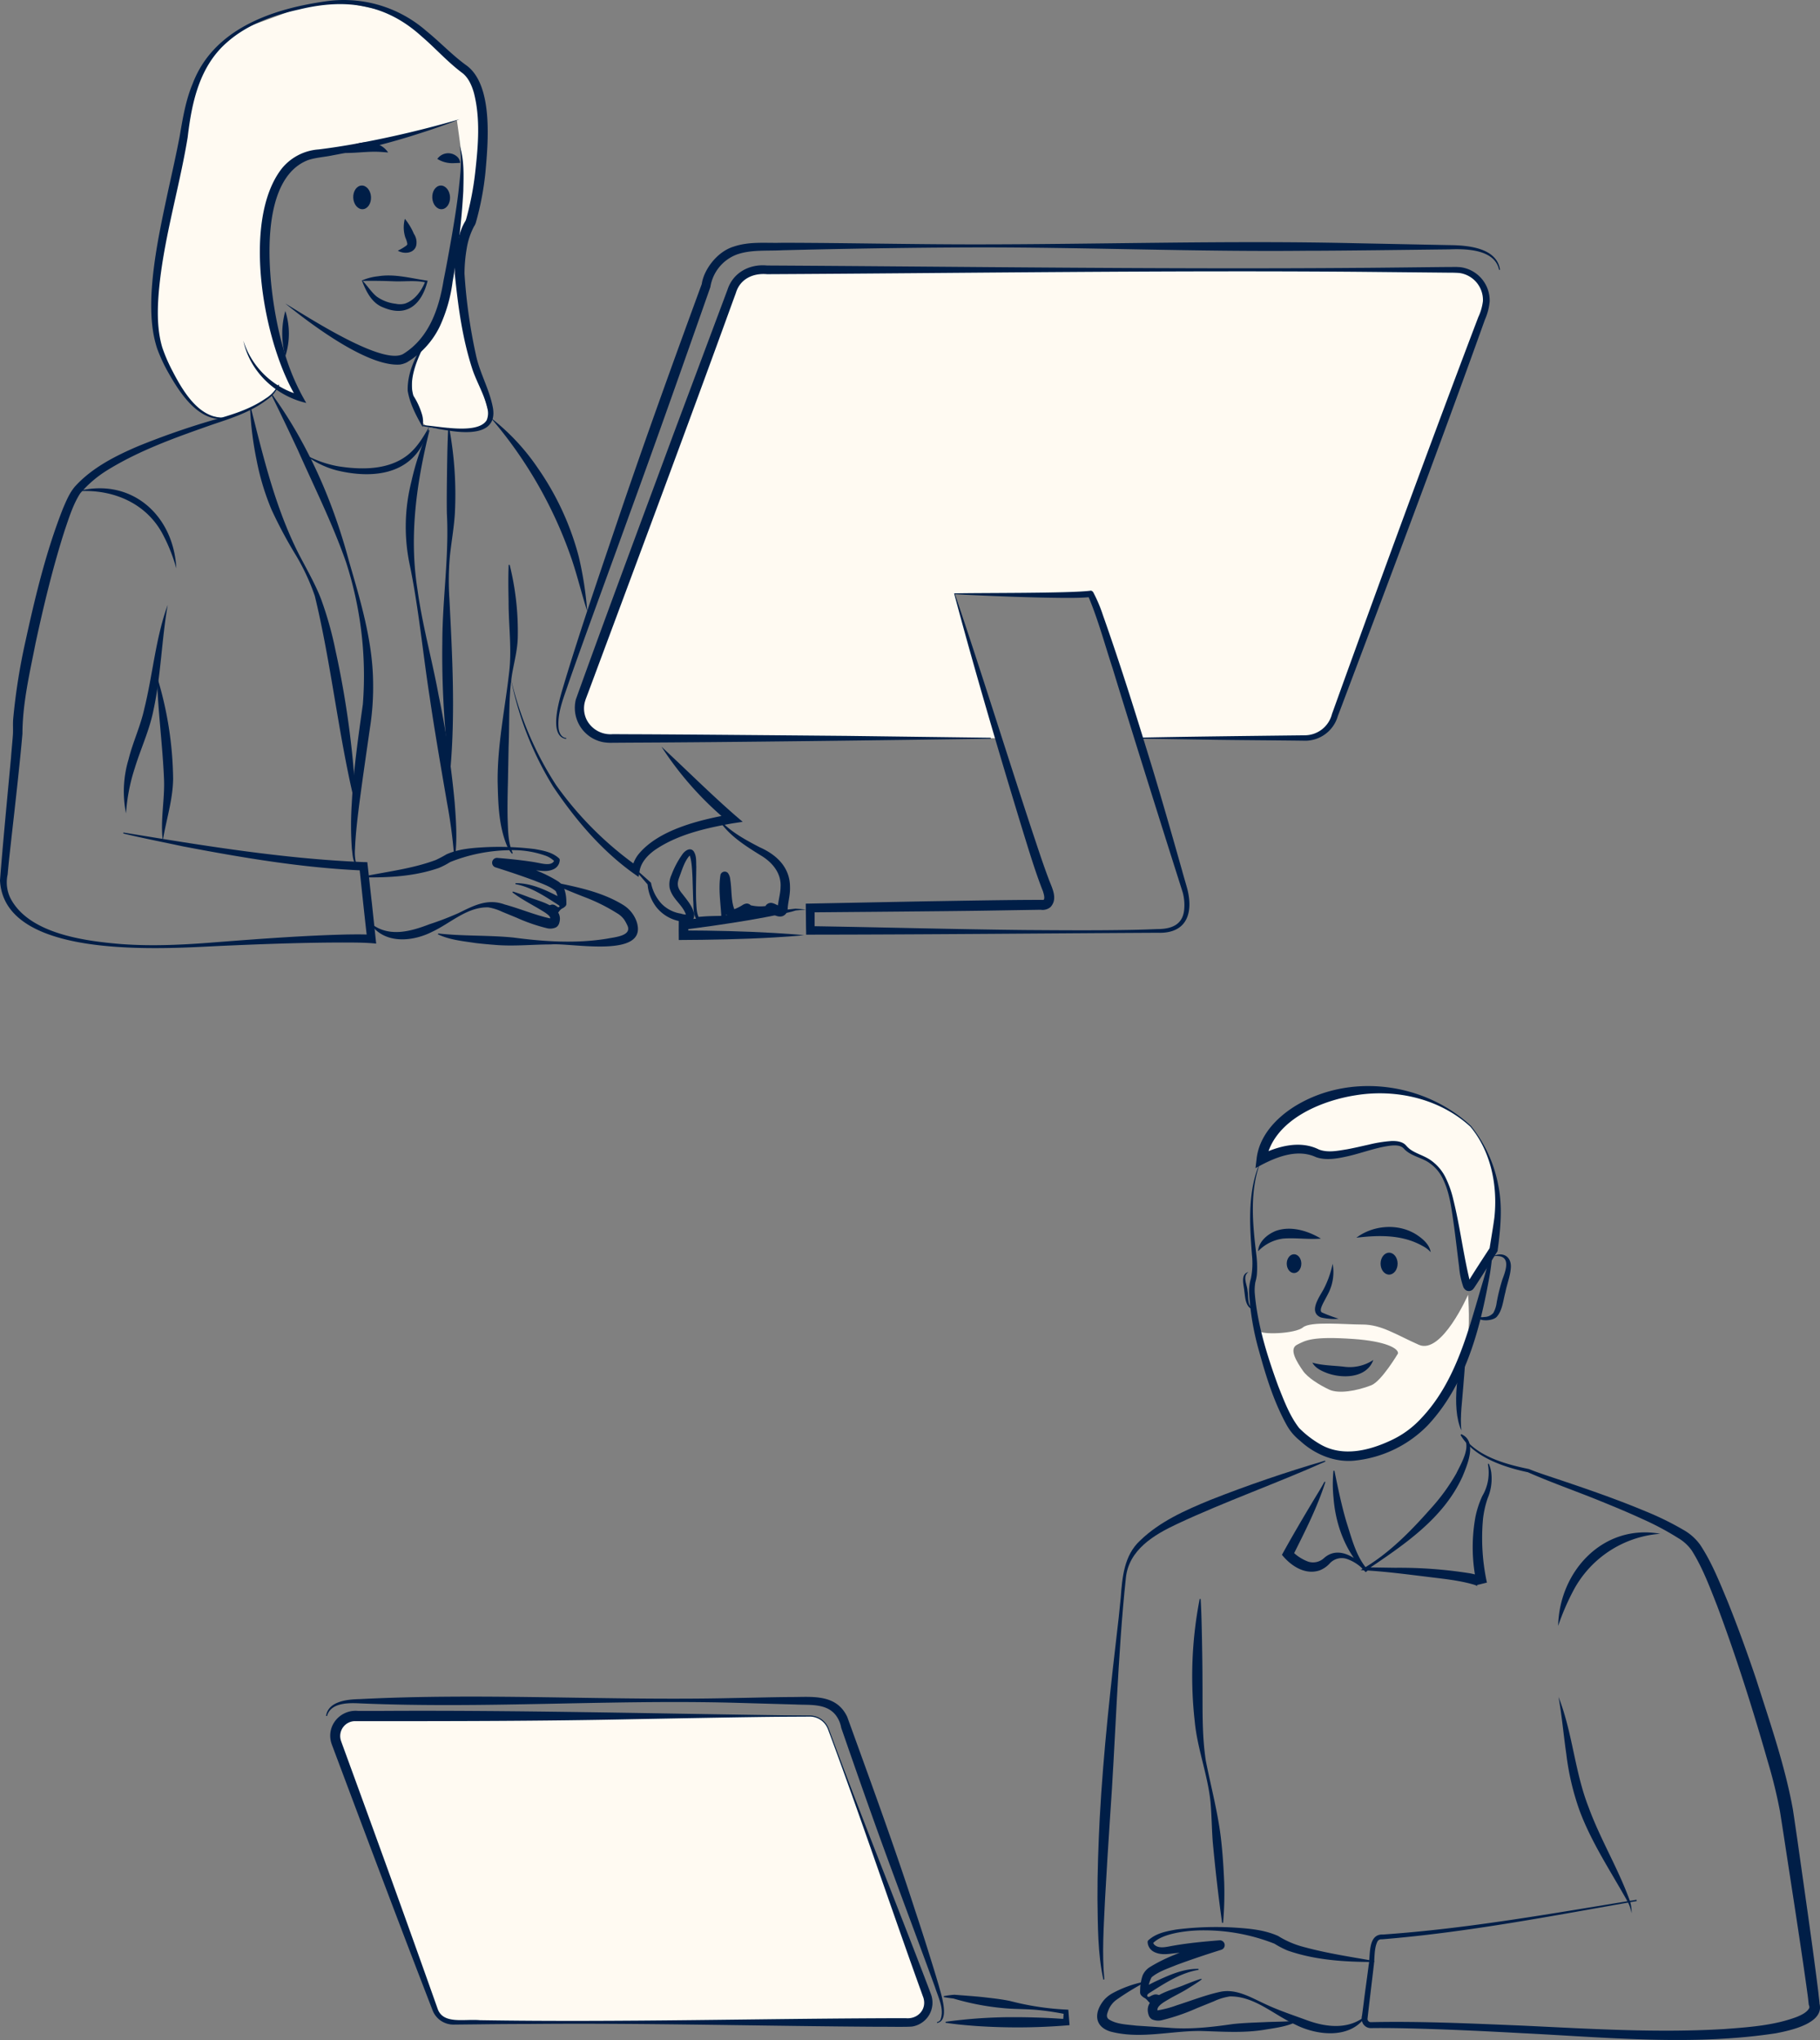 <svg xmlns="http://www.w3.org/2000/svg" xmlns:xlink="http://www.w3.org/1999/xlink" width="567.61" height="636.178" viewBox="0 0 567.61 636.178">
  <rect x="0" y="0" width="567.61" height="636.178" fill="#808080" stroke="none"/>
  <defs>
    <clipPath id="clip-path">
      <rect id="Прямоугольник_192" data-name="Прямоугольник 192" width="282.877" height="146.137" transform="translate(180.688 84.15)" fill="#fffaf2"/>
    </clipPath>
    <clipPath id="clip-path-2">
      <rect id="Прямоугольник_193" data-name="Прямоугольник 193" width="185.014" height="95.58" transform="translate(104.528 535.139)" fill="#fffaf2"/>
    </clipPath>
    <clipPath id="clip-path-3">
      <rect id="Прямоугольник_194" data-name="Прямоугольник 194" width="104.866" height="133.365" transform="translate(48.3 0.65)" fill="#fffaf2"/>
    </clipPath>
    <clipPath id="clip-path-4">
      <rect id="Прямоугольник_195" data-name="Прямоугольник 195" width="73.807" height="61.503" transform="translate(393.382 339.834)" fill="#fffaf2"/>
    </clipPath>
    <clipPath id="clip-path-5">
      <rect id="Прямоугольник_196" data-name="Прямоугольник 196" width="65.662" height="50.347" transform="translate(392.455 403.773)" fill="#fffaf2"/>
    </clipPath>
  </defs>
  <g id="illustration" transform="translate(0 0)">
    <g id="Сгруппировать_209" data-name="Сгруппировать 209">
      <g id="Сгруппировать_208" data-name="Сгруппировать 208">
        <g id="Сгруппировать_207" data-name="Сгруппировать 207" clip-path="url(#clip-path)">
          <path id="Контур_921" data-name="Контур 921" d="M454.113,84.15H237.248a9.444,9.444,0,0,0-8.856,6.165l-47.108,127.25a9.444,9.444,0,0,0,8.862,12.722l118.835-.073H311.4c-6.961-22.607-13.725-45.063-13.725-45.063s40.549,1,42.274,0c.85-.492,8.065,22.034,15.174,45.036l51.981-.032a9.443,9.443,0,0,0,8.851-6.167L462.97,96.869a9.443,9.443,0,0,0-8.857-12.719" fill="#fffaf2"/>
        </g>
      </g>
    </g>
    <g id="Сгруппировать_212" data-name="Сгруппировать 212">
      <g id="Сгруппировать_211" data-name="Сгруппировать 211">
        <g id="Сгруппировать_210" data-name="Сгруппировать 210" clip-path="url(#clip-path-2)">
          <path id="Контур_922" data-name="Контур 922" d="M258.342,539.171,289.153,622.4a6.177,6.177,0,0,1-5.8,8.321l-141.9-.087a6.178,6.178,0,0,1-5.789-4.034l-30.75-83.14a6.176,6.176,0,0,1,5.793-8.319H252.55a6.177,6.177,0,0,1,5.792,4.032" fill="#fffaf2"/>
        </g>
      </g>
    </g>
    <g id="Сгруппировать_215" data-name="Сгруппировать 215">
      <g id="Сгруппировать_214" data-name="Сгруппировать 214">
        <g id="Сгруппировать_213" data-name="Сгруппировать 213" clip-path="url(#clip-path-3)">
          <path id="Контур_923" data-name="Контур 923" d="M148.579,64.781,150.4,35.936l-3.666-12.494L135.3,13.214,121.786,3.737,106.747.651,93.531,2.391,75.9,8.854l-8.247,6.578-6.5,10.534L57.6,40.8,53.358,61.555,50.09,77.773,48.3,92.579l1.023,14.278,7.16,14.69,5.069,5.816,3.914,2.407,4.739.7,1.594-.315s13.694-5.322,14.737-9.236l6.5,2.236-6.686-17.042L84.3,96.986,82.9,71.473l4.52-15.833L94.9,48.929l15.255-2.768,16.6-3.949,15.73-4.739s1.272,8.832,1.416,10.888a122.757,122.757,0,0,1-2.929,32.308c-3.745,17.19-6.167,23.375-6.167,23.375l-3.668,5.315s-2.812,6.092-2.67,8.286-.62,7.48,2.355,11.993c0,0,.033,3.539,5.222,3.949s18.659,1.6,16.974-3.314-3.89-13.391-3.89-13.391l-2.56-10.8s-1.04-8.3-1.137-8.467-2.831-15.9-2.831-15.9,2.818-9.387,4.4-13.161" fill="#fffaf2"/>
        </g>
      </g>
    </g>
    <g id="Сгруппировать_218" data-name="Сгруппировать 218">
      <g id="Сгруппировать_217" data-name="Сгруппировать 217">
        <g id="Сгруппировать_216" data-name="Сгруппировать 216" clip-path="url(#clip-path-4)">
          <path id="Контур_924" data-name="Контур 924" d="M458.664,351.241s10.888,11.66,8.054,31.925c-.347,2.478-.651,4.648-.918,6.557-2.977,4.687-6.123,9.627-7.1,11.118-2.02,3.069-2.44-8.452-5.655-25.182s-11.15-13.456-14.866-17.942-20.773,5.217-27.747,1.759-17.046,2.136-17.046,2.136c2.044-18.642,40.785-32.594,65.282-10.371" fill="#fffaf2"/>
        </g>
      </g>
    </g>
    <g id="Сгруппировать_221" data-name="Сгруппировать 221">
      <g id="Сгруппировать_220" data-name="Сгруппировать 220">
        <g id="Сгруппировать_219" data-name="Сгруппировать 219" clip-path="url(#clip-path-5)">
          <path id="Контур_925" data-name="Контур 925" d="M392.455,414.856c3.089,11.635,8.9,28.982,12.413,32.123,6.168,5.513,13.678,11.166,30.395,3.162,10.56-5.057,17.249-17.314,20.747-25.661.619-1.884,1.069-3.326,1.276-4.121,1.441-5.534.569-16.587.569-16.587s-8.213,18.776-15.367,15.6-11.679-6.317-17.6-6.317c-5.559,0-16.162-1.091-18.531.9s-13.428,2.459-13.9.9m12.045,4.512c2.649-1.348,4.633-2.707,17.6-1.805,9.957.693,14.075,2.907,13.9,4.512,0,0-5.165,8.691-8.338,9.927-4.633,1.8-10.192,2.708-13.071,1.373-3.086-1.431-6.786-3.761-8.24-5.885-1.853-2.707-4.5-6.774-1.853-8.122" fill="#fffaf2"/>
        </g>
      </g>
    </g>
    <g id="outline">
      <path id="Контур_926" data-name="Контур 926" d="M458.77,351.134a41.98,41.98,0,0,1,8.474,18.359c1.433,6.787.72,13.909-.2,20.672-2.131,3.458-4.482,7.133-6.7,10.55-.237.327-.545.875-.848,1.219a1.779,1.779,0,0,1-2.394.365,2.5,2.5,0,0,1-.706-.885,25.153,25.153,0,0,1-1.337-6.333c-.534-4.1-1.158-9.787-1.744-13.812-.66-4.53-1.2-9.19-3.182-13.344a12.579,12.579,0,0,0-4.2-5.149c-2.335-1.781-5.887-2.178-8.044-4.507-.963-1.1-2.429-1.142-3.915-1.029-4.528.5-8.922,2.241-13.408,3.285-3.161.707-6.862,1.5-10.137.332-6.226-2.889-13.337.322-18.873,3.439l.334-2.848c.78-7.131,5.992-12.684,11.743-16.335,17.155-10.693,40.587-7.6,55.136,6.021m-.211.214c-9.528-8.744-23.168-11.827-35.694-9.8-11.21,1.732-25.8,7.921-27.991,20.23l-2.22-1.475c5.7-2.793,12.683-4.844,18.711-1.812,2.785,1.037,5.766.391,8.75-.081,2.245-.414,4.494-.953,6.772-1.455a42.269,42.269,0,0,1,7.007-1.124c1.463-.052,3.409.083,4.56,1.322a9.369,9.369,0,0,0,1.177,1.156c2.015,1.534,4.655,2.054,6.844,3.7a14.3,14.3,0,0,1,4.5,5.507,31.686,31.686,0,0,1,2.3,6.676c2.054,8.246,3.126,17.209,5.162,25.444a2.944,2.944,0,0,0,.281.657.929.929,0,0,0-1.133-.105c2.1-3.488,4.807-7.588,7.129-11.154l-.189.513c.519-3.331,1.122-6.682,1.547-9.93,1.043-9.857-1.046-20.507-7.509-28.266" fill="#001e47"/>
      <path id="Контур_927" data-name="Контур 927" d="M75.9,106.273a25.648,25.648,0,0,0,17.946,17.015l-.968,1.349C82.319,108.1,75.043,68.984,87.909,52.529A16.246,16.246,0,0,1,99.4,46.6c4.049-.5,8.076-1.133,12.092-1.87a320.22,320.22,0,0,0,31.86-7.561c-5.078,2.058-10.292,3.759-15.528,5.391a206.486,206.486,0,0,1-24,5.866c-2.586.559-5.349.674-7.83,1.527-17.357,6.829-11.906,44.507-7.6,58.8a69.612,69.612,0,0,0,7.12,16.908c-9.543-2.2-17.581-9.746-19.617-19.387" fill="#001e47"/>
      <path id="Контур_928" data-name="Контур 928" d="M71.836,130.3c-9.089,2.417-15.308-7.027-19.181-13.822a50.636,50.636,0,0,1-3.612-7.685c-1.82-5.479-2.025-11.259-1.812-16.882.577-11.244,3.024-22.233,5.367-33.179,1.2-5.445,2.42-10.873,3.451-16.31.939-5.49,1.881-11.242,4.069-16.4C66.575,9.08,84.664,2.847,101.211.468a39.108,39.108,0,0,1,31.75,9.193c4.393,3.561,8.248,7.7,12.618,10.814,8.279,6.2,6.647,23.927,5.824,33.175a91.449,91.449,0,0,1-2.986,15.731,4.18,4.18,0,0,1-.82,1.55l.2-.244a22.408,22.408,0,0,0-2.263,6.945,47.116,47.116,0,0,0-.669,7.7,167.079,167.079,0,0,0,3.547,25.266c1.188,5.735,4.175,10.624,5.29,16.443,1.556,8.462-7.574,8.164-13.348,7.305-2.876-.407-5.684-.965-8.521-1.456l.038-.3c4.826.252,17.114,3.041,19.916-1.559a5.734,5.734,0,0,0,.213-3.692c-.86-4.068-3.212-7.951-4.594-11.951-3.2-9.688-4.549-19.827-5.561-29.951a48.887,48.887,0,0,1,.616-8.34c.563-2.938,1.153-5.871,2.862-8.439a.95.95,0,0,0-.138.163,4.872,4.872,0,0,0,.2-.5,92.891,92.891,0,0,0,2.872-15.042c.9-8.079,1.573-16.471-.47-24.357-.716-2.517-1.85-4.908-3.766-6.283-4.633-3.5-8.312-7.7-12.5-11.263C120.261,1.109,107.633-.575,93.16,2.986,85.118,4.742,77.041,7.68,70.805,13.2c-8.641,7.514-11.008,18.8-12.28,29.653-2.727,16.558-7.785,32.5-9.082,49.188-.4,5.468-.384,11.052,1.149,16.256a50.241,50.241,0,0,0,3.268,7.539c3.494,6.724,9.049,16.024,17.9,14.173l.073.291" fill="#001e47"/>
      <path id="Контур_929" data-name="Контур 929" d="M88.982,94.65c6.516,3.844,30.466,19.628,36.862,15.674,8-4.991,11.093-14.165,12.525-23.055.936-4.608,1.746-9.241,2.568-13.87.78-4.636,1.54-9.277,2.087-13.94.48-4.648,1.18-9.382.329-14.023,1.5,4.528,1.224,9.435,1.139,14.14a231.053,231.053,0,0,1-3.33,28.21,47.576,47.576,0,0,1-3.975,13.945,26.351,26.351,0,0,1-10.26,11.247,7.239,7.239,0,0,1-2.177.706c-10.15.764-27.885-12.651-35.768-19.034" fill="#001e47"/>
      <path id="Контур_930" data-name="Контур 930" d="M115.706,61.412c.1,2.038-1.049,3.754-2.578,3.832s-2.852-1.509-2.957-3.547,1.049-3.754,2.578-3.833,2.852,1.51,2.957,3.548" fill="#001e47"/>
      <path id="Контур_931" data-name="Контур 931" d="M140.352,61.412c.1,2.038-1.049,3.754-2.578,3.832s-2.852-1.509-2.957-3.547,1.049-3.754,2.578-3.833,2.852,1.51,2.957,3.548" fill="#001e47"/>
      <path id="Контур_932" data-name="Контур 932" d="M136.392,49.559a4.155,4.155,0,0,1,5.994-.858,2.923,2.923,0,0,1,1.127,2.089c-.9.052-1.474.073-2.031.09a8.832,8.832,0,0,1-5.09-1.321" fill="#001e47"/>
      <path id="Контур_933" data-name="Контур 933" d="M106.747,47.691a10.355,10.355,0,0,1,11.117-2.676,6.562,6.562,0,0,1,3.179,2.536c-1.4-.1-2.531-.22-3.677-.23-3.5-.061-7.063.5-10.619.37" fill="#001e47"/>
      <path id="Контур_934" data-name="Контур 934" d="M126.265,68.241a18.9,18.9,0,0,1,2.817,4.688,4.7,4.7,0,0,1,.7,3.746c-.731,2.441-3.864,2.609-5.716,1.5a15.368,15.368,0,0,0,2.726-1.635c.273-.279.255-.43.231-.556a7.422,7.422,0,0,0-.6-1.886,10.315,10.315,0,0,1-.157-5.855" fill="#001e47"/>
      <path id="Контур_935" data-name="Контур 935" d="M393.382,361.612c-3.8,9.422-2.74,19.908-1.553,29.748a31.027,31.027,0,0,1,.153,6.187,13.694,13.694,0,0,1-.47,2.306,14.177,14.177,0,0,0-.176,3.535c.855,9.906,3.923,19.583,7.318,28.9,1.823,4.549,3.549,9.245,6.524,13.059a31.425,31.425,0,0,0,6.785,5.181c6.9,3.875,15.081,1.846,21.917-1.381a29.692,29.692,0,0,0,9.262-6.747c11.129-11.643,14.9-27.965,19.4-42.949.97-3.353,2.407-8.27,3.109-11.672a80.974,80.974,0,0,1-1.453,12.065c-2.956,15.967-7.534,32.46-18.9,44.623a37.036,37.036,0,0,1-22.171,10.952c-6.452.9-12.97-1.758-17.657-6.1a16.294,16.294,0,0,1-4.187-4.91c-4.005-7.249-6.388-15.011-8.574-22.906a84.773,84.773,0,0,1-3.14-18.06,14.064,14.064,0,0,1,.552-4.739,23.812,23.812,0,0,0,.34-7.246c-.77-9.918-1.466-20.626,2.916-29.854" fill="#001e47"/>
      <path id="Контур_936" data-name="Контур 936" d="M457.171,417.994c.034,4.747-.409,9.418-.791,14.121-.27,4.124-1.127,9.891-.609,13.979-3.3-7.182-1-20.684,1.4-28.1" fill="#001e47"/>
      <path id="Контур_937" data-name="Контур 937" d="M455.712,447.252c5.12,2.155,1.925,9.526.4,13.212-5.982,13.193-18.382,21.373-29.965,29.2l-.233-.887,9.249.137a139.852,139.852,0,0,1,23.206,1.717,15.724,15.724,0,0,1,3.7,1.1,2.824,2.824,0,0,1,1.653,1.792l-3.1.753a53.024,53.024,0,0,1-.524-20.953,28.992,28.992,0,0,1,2.207-6.812,14.284,14.284,0,0,0,1.718-9.959l.284-.1a10.654,10.654,0,0,1,.761,2.644,15.715,15.715,0,0,1-1.125,8.184,30.747,30.747,0,0,0-1.435,6.427,65.524,65.524,0,0,0,1.223,19.835l-3.1.753c.122.395.241.409.213.4a4.657,4.657,0,0,0-1.055-.48c-5.021-1.5-10.357-1.92-15.569-2.6-6.085-.735-12.2-1.534-18.337-1.88l-1.543-.087,1.31-.8c7.9-4.756,14.483-11.524,20.535-18.362a61.868,61.868,0,0,0,8-10.991c1.533-3.212,5.365-9.272,1.436-11.957l.1-.284" fill="#001e47"/>
      <path id="Контур_938" data-name="Контур 938" d="M416.173,458.648c1.128,5.509,2.233,10.922,3.8,16.167,1.661,5.146,2.972,10.687,6.657,14.823l-.71.632a13.117,13.117,0,0,0-5.485-3.972,5.088,5.088,0,0,0-5.61,1.132,8.286,8.286,0,0,1-3.316,2.313c-4.53,1.5-8.961-1.46-11.7-4.871,3.107-5.675,6.71-11.772,10.055-17.351,1.09-1.8,2.221-3.6,3.2-5.445l.285.092c-2.575,8.083-6.49,15.674-10.269,23.245l-.206-1.775a13.815,13.815,0,0,0,5.1,3.358,5.018,5.018,0,0,0,4.9-1.06c4.617-4.2,10.474.032,13.776,3.725l-.71.632c-6.184-6.1-9.374-14.59-10.046-23.142a41.863,41.863,0,0,1-.023-8.494Z" fill="#001e47"/>
      <path id="Контур_939" data-name="Контур 939" d="M510.453,592.847c-26.233,4.59-52.47,9.711-79.058,11.9l-.495.032a1.348,1.348,0,0,0-1.379.828c-1.008,2.175-.75,5.026-1.094,7.483-.535,4.74-1.43,11.791-1.94,16.527a1.027,1.027,0,0,0,1,1c15.744-.338,31.617.433,47.356,1.077,20.975.988,41.993,2.325,62.943,1.068,7.661-.582,15.585-1.1,22.736-3.844,1.472-.63,3.006-1.377,3.7-2.649a.676.676,0,0,0,.057-.477c.011.019-.034-.055.052.1l-.237-.8c-.082-.771-.242-2.292-.354-3.059-1.747-12.934-5.138-34.554-7.136-47.668-.32-2.129-1.16-7.471-1.481-9.522a152.73,152.73,0,0,0-3.761-15.373c-4.681-16.409-9.862-32.769-15.845-48.746-2.308-5.849-4.556-11.887-7.884-17.173a13.516,13.516,0,0,0-4.249-3.9,88.189,88.189,0,0,0-11.152-5.939c-3.867-1.782-7.806-3.446-11.77-5.053-7.837-3.257-16.171-6.105-23.963-9.538-6.932-1.475-16.832-4.523-21-11.631l.352-.193c4.35,6.794,13.5,9.284,20.988,10.831,1.934.8,4.069,1.51,6.141,2.208,10.147,3.394,20.44,6.859,30.3,11a90.767,90.767,0,0,1,11.738,5.764,16.224,16.224,0,0,1,5.223,4.653c3.656,5.535,6.039,11.638,8.565,17.673,3.219,8.006,6.143,16.1,8.9,24.253,4.245,13.374,8.914,26.671,11.44,40.529.323,2.04,1.095,7.453,1.414,9.558,1.855,13.219,4.987,34.767,6.573,47.844.047.7.315,2.54.336,3.336l-.239-.795c2.646,6.711-8.932,9.067-13.38,9.93-26.224,4-52.829,1.266-79.122-.028-10.5-.573-21.005-1.086-31.508-1.393-5.274-.143-10.452-.265-15.789-.188a2.877,2.877,0,0,1-2.387-1.442,3.55,3.55,0,0,1-.261-2.494l.515-3.912c.312-2.734,1.239-9.129,1.547-11.737.6-3.08-.349-9.828,4.478-9.6,26.544-1.835,52.809-6.6,79.069-10.837l.069.394" fill="#001e47"/>
      <path id="Контур_940" data-name="Контур 940" d="M413.35,455.791c-15.23,6.814-31.134,12.4-46.194,19.436-7.294,3.409-15.139,8.1-16.03,16.864-2.562,24-3.214,50.924-4.963,75.149q-.838,12.519-1.532,25.036c-.373,8.328-1.005,16.708-.221,25.019l-.294.059c-1.8-8.234-1.714-16.753-1.846-25.137-.029-8.4.285-16.788.7-25.164,1.14-20.935,3.486-41.766,5.921-62.58l.635-6.252c.47-6.348,1.042-13.188,6.042-17.8,6.2-5.989,14.147-9.478,21.969-12.689q17.589-6.924,35.711-12.219l.1.282" fill="#001e47"/>
      <path id="Контур_941" data-name="Контур 941" d="M381.149,599.656c-1.193-8.425-2.13-16.754-2.92-25.208-.33-4.221-.331-8.447-.724-12.647-.883-8.448-4.108-16.526-4.9-25.007a125.8,125.8,0,0,1,1.543-38.155l.3.023c.261,4.26.332,8.489.422,12.71.067,4.221.151,8.43.149,12.637.089,8.375-.237,16.867,1.061,25.168,1.647,8.3,3.9,16.595,4.8,25.021.46,4.21.732,8.439.912,12.689a107.768,107.768,0,0,1-.339,12.758Z" fill="#001e47"/>
      <path id="Контур_942" data-name="Контур 942" d="M486.06,529.191c4.394,11.127,5.021,23.292,9.374,34.385,3.559,9.762,9.056,18.821,12.656,28.608a11.515,11.515,0,0,1,.761,4.466,12.964,12.964,0,0,0-1.53-4.148c-5.123-9.149-11-17.955-14.686-27.852a81.173,81.173,0,0,1-4.15-17.687c-.866-5.946-1.358-11.865-2.425-17.772" fill="#001e47"/>
      <path id="Контур_943" data-name="Контур 943" d="M517.773,478.313a33.5,33.5,0,0,0-27.237,18,76.343,76.343,0,0,0-4.592,10.723c.378-17.1,14.074-31.9,31.829-28.727" fill="#001e47"/>
      <path id="Контур_944" data-name="Контур 944" d="M411.958,386.261c-4.035.328-8-.33-11.907.008a13.087,13.087,0,0,0-7.68,3.937c.149-3.034,2.979-5.38,5.674-6.4,4.655-1.577,9.857.03,13.913,2.455" fill="#001e47"/>
      <path id="Контур_945" data-name="Контур 945" d="M423.031,385.978c5.383-4.043,13.4-4.582,19.065-.733,1.812,1.236,3.758,2.97,4.1,5.245a8.727,8.727,0,0,0-2.46-1.892c-6.348-3.611-13.593-3.454-20.7-2.62" fill="#001e47"/>
      <path id="Контур_946" data-name="Контур 946" d="M415.619,394.1a14.628,14.628,0,0,1-1.1,8.71c-.415.888-.885,1.725-1.323,2.548-.839,1.59-1.856,3.442-.883,3.952a51.392,51.392,0,0,0,5.155,1.936,13.817,13.817,0,0,1-2.918,0,16.256,16.256,0,0,1-2.6-.4c-4.039-1.672-.369-6.5.9-8.9a30.422,30.422,0,0,0,2.772-7.84" fill="#001e47"/>
      <path id="Контур_947" data-name="Контур 947" d="M430.568,394.07c0,1.889,1.189,3.42,2.655,3.42s2.656-1.531,2.656-3.42-1.189-3.42-2.656-3.42-2.655,1.531-2.655,3.42" fill="#001e47"/>
      <path id="Контур_948" data-name="Контур 948" d="M401.3,394.07c0,1.618,1.018,2.93,2.275,2.93s2.274-1.312,2.274-2.93-1.018-2.93-2.274-2.93-2.275,1.312-2.275,2.93" fill="#001e47"/>
      <path id="Контур_949" data-name="Контур 949" d="M355.111,230.036c14.453-.312,37.487-.566,51.9-.732a8.783,8.783,0,0,0,8.4-6.644l.95-2.64c13.912-38.611,30.138-82.864,44.665-121.084a16.577,16.577,0,0,0,1.461-5.038,8.512,8.512,0,0,0-7.341-8.766c-.668-.052-1.975-.108-2.7-.092l-5.611-.055L424.4,84.767c-60.625-.506-124.456.425-185.171.737-4.348-.395-8.392,1.45-9.719,5.827l-.965,2.634c-14.052,38.78-30.442,82.607-44.741,121.056l-.99,2.625c-.189.463-.27.809-.4,1.2a8.009,8.009,0,0,0,.63,5.769,8.361,8.361,0,0,0,8.1,4.332l5.611.031c14.015.03,52.769.384,67.335.509l44.891.581v.3c-32.345.455-79.991,1.1-112.224,1.228l-5.612.038a14.42,14.42,0,0,1-3.047-.192A10.894,10.894,0,0,1,179.6,218.1c9.81-27.274,20.529-55.924,30.566-83.072L225.9,92.986l.983-2.628c1.735-5.373,6.9-8.1,12.347-7.561,60.742.334,124.52,1.221,185.171.736,3.315.007,24.958-.271,28.056-.272l1.4-.014c.464-.008,1.008.041,1.509.064a10.475,10.475,0,0,1,9.221,10.667A17.954,17.954,0,0,1,463.1,99.7c-13.738,38.454-30.412,82.644-44.874,121.006l-1,2.622A10.613,10.613,0,0,1,407.016,231c-4.479-.088-24.554-.216-29.46-.322l-22.445-.346Z" fill="#001e47"/>
      <path id="Контур_950" data-name="Контур 950" d="M297.555,185.059c7.048-.216,36.456.022,42.717-.868a1.291,1.291,0,0,1,.655.466,44.785,44.785,0,0,1,3.026,7.124c5.573,15.726,10.511,31.647,15.39,47.59,3.225,10.63,6.259,21.316,9.289,32,.3,1.176,1.4,4.837,1.7,6.013,1.9,7.681-.458,13.85-9.317,13.5-35.177.191-73.254.559-108.3.59l-1.292,0-.019-1.311c-.047-1.075-.08-7.482-.116-8.355l1.373-.027,36-.7c9.218-.134,27.3-.488,36.476-.447a.939.939,0,0,0,.392-.057c.342-.537.058-1.6-.25-2.6-2.343-5.945-4.239-12.262-6.136-18.367-7.233-23.667-15.2-50.63-21.58-74.555m.239.182c7.934,23.307,16.264,50.153,23.971,73.534,1.7,5.064,3.342,10.189,5.213,15.159.948,2.7,3.131,6.253.636,8.947a3.848,3.848,0,0,1-3.265.795l.347.034-18,.292c-11.532.179-42.111.42-54,.521l1.354-1.382v7l-1.311-1.315c22.2.353,44.409.962,66.616,1.207,11.1.075,22.209.166,33.307-.04,2.775-.051,5.545-.144,8.31-.253,4.252-.006,7.873-1.263,8.331-6.029a15.06,15.06,0,0,0-.438-5.352l-.154-.488-.627-1.985c-6.365-20-14.9-47.216-21.123-67.546-2.457-7.482-4.505-15.173-7.572-22.41l-.022-.035c-.015-.023.02.027.071.062a.84.84,0,0,0,.3.148c.072.121.815-.071.7-.086a2.8,2.8,0,0,1-.676.207c-2.646.26-6.108.245-8.759.223-9.472-.083-19.675-.488-29.159-.93-.878-.012-2.756-.168-3.641-.191l-.26-.014-.13-.007c-.03,0,.019-.024-.007-.066" fill="#001e47"/>
      <path id="Контур_951" data-name="Контур 951" d="M467.526,84.169c-1.324-6.453-10.326-6.617-15.58-6.4-10.218.114-34.776.443-44.562.431-34.6.358-69.392-1.137-103.97-1.043-19.25.054-40.228.407-59.4.886-4.719.256-9.88-.243-14.28,1.352a12.967,12.967,0,0,0-8.189,10.127c-8.178,23.3-16.726,47.572-25.212,70.83-4.32,12.049-15.067,41.224-19.135,53.029-1.461,4.4-3.372,8.8-3.007,13.491.088,1.419.8,3.142,2.369,3.27l.02.3c-6.075-.865-1.621-13.8-.581-17.446,5.148-17.121,11.875-36.551,17.629-53.6,8.079-23.731,16.6-47.3,25.237-70.839.57-4.232,4.594-10.014,9.953-11.648,5.02-1.7,10.078-1.031,15.164-1.2,19.819.033,39.616.492,59.43.5,39.47.013,79.337-1.273,118.832-.369-.045,0,29.886.6,29.66.6,5.739.045,14.881.737,15.918,7.681l-.3.037" fill="#001e47"/>
      <path id="Контур_952" data-name="Контур 952" d="M428.585,611.848c-9.1-.008-18.34-.531-27.05-3.582a29.034,29.034,0,0,1-4.07-2.122,59.784,59.784,0,0,0-21.541-4.163,44.944,44.944,0,0,0-8.891.758c-2.7.566-5.814,1.432-7.667,3.474l.219-.575a1.89,1.89,0,0,0,.4.8c1.493,1.448,4.05.626,5.912.328,4.789-.836,9.606-1.284,14.447-1.68a1.514,1.514,0,0,1,.505,2.968c-4.693,1.466-9.419,3.051-14.024,4.763-2.677,1.1-5.6,2.044-7.687,3.822A10.257,10.257,0,0,0,358,621.15l-1.848-1.014c1.381-.8,2.758-1.519,4.172-2.206,4.224-1.95,8.724-4.048,13.473-3.93v.3c-6.02,1-11.278,4.679-16.354,7.864a1.194,1.194,0,0,1-1.848-.974,14.282,14.282,0,0,1,.758-5.137,5.748,5.748,0,0,1,2.365-2.678c6.638-4.06,13.929-6.075,21.291-8.236l.505,2.968c-4.727.209-9.564.541-14.274,1.036-2.11.245-4.22.594-6.27-.414a3.607,3.607,0,0,1-2.056-3.1.721.721,0,0,1,.22-.542c2.468-2.257,5.627-2.8,8.718-3.362a98.313,98.313,0,0,1,18.152-.606c4.6.3,9.308.689,13.625,2.623a28.33,28.33,0,0,0,8.014,3.435c7.2,1.971,14.556,3.055,21.96,4.372l-.02.3" fill="#001e47"/>
      <path id="Контур_953" data-name="Контур 953" d="M425.628,629.238c-4.982,6.745-15.2,5.455-21.737,2.087-6.648-3.021-12.679-8.845-20.288-8.738a17.832,17.832,0,0,0-5.086,1.55l-5.2,2.1a64.537,64.537,0,0,1-10.913,3.753,4.8,4.8,0,0,1-3.161-.274,2.362,2.362,0,0,1-1.014-1.343c-2-5.963,7.369-7.705,11.2-9.394,7.106-2.792,6.978-2.516.652,1.389-1.4.871-3.477,1.9-4.936,2.717-1.277.824-4.879,2.465-4.054,4.167l.085.2a1.014,1.014,0,0,0-.34-.4c-.163-.071-.1-.066-.15-.072a.464.464,0,0,1,.1,0,32.337,32.337,0,0,0,6.22-1.628c4.269-1.361,9.163-3.258,13.528-4.191,5-1.067,9.557,1.741,13.876,3.726,4.227,2.016,8.7,3.478,13.051,5.079,5.786,2.139,12.61,3.08,17.93-.919l.233.19" fill="#001e47"/>
      <path id="Контур_954" data-name="Контур 954" d="M357.436,619.712a4.564,4.564,0,0,1,.829,1.593.283.283,0,0,1-.057.3c-.665.589-.54,1.433.448,1a4,4,0,0,1,.911-.449c1.152-.519,2.177.062,3.2.849l.073.291a3.034,3.034,0,0,1-2.089,1.835,2.956,2.956,0,0,1-2.61-.968,5.5,5.5,0,0,0-1.036-1.018,3.586,3.586,0,0,1-1.356-1.1,1.8,1.8,0,0,1,1.418-2.46l.273.124" fill="#001e47"/>
      <path id="Контур_955" data-name="Контур 955" d="M404.6,630.357c-3.071,1.607-6.554,2.013-9.919,2.569-6.7,1.153-13.481.626-20.215.44-9.364-.072-18.875,2.632-28.145.177-5.158-1.6-5.093-6.008-2.075-9.754a9.7,9.7,0,0,1,2.833-2.259,35.754,35.754,0,0,1,9.673-3.505l.1.282a82.225,82.225,0,0,0-8.475,5.2,7.38,7.38,0,0,0-2.681,3.339c-.389,1.063-.835,2.067.022,2.818,2.387,1.641,5.76,1.674,8.641,2.032l9.994.657c6.74.582,13.443-.176,20.1-1.142,3.331-.365,6.675-.458,10.019-.6,2.822-.148,7.214-.1,9.959-.5l.167.249" fill="#001e47"/>
      <path id="Контур_956" data-name="Контур 956" d="M465.652,391.747c3.148-1.523,5.843.178,5.522,3.736-.188,2.533-1.2,5-1.678,7.479-.644,2.3-.919,5.581-2.532,7.477-1.195,1.906-8.058,1.892-6.165-1.289-.48,1.547.947,1.768,2.108,1.559a3.773,3.773,0,0,0,2.833-1.275,9.22,9.22,0,0,0,1.032-3.217,56.678,56.678,0,0,1,1.852-7.412c1.38-3.56,2.483-7.741-2.972-7.058" fill="#001e47"/>
      <path id="Контур_957" data-name="Контур 957" d="M389.363,396.682c-2.013,1.392-.35,3.96-.294,5.881.382,1.907-.224,4.721,1.895,5.65a2,2,0,0,1-1.542-.709c-1.074-1.36-1.1-3.229-1.345-4.82-.137-1.833-1.34-5.352,1.286-6" fill="#001e47"/>
      <path id="Контур_958" data-name="Контур 958" d="M251.336,283.65c-1.054.092-2.107.2-3.161.278-1.1.381-2.907.755-4.262,1.058-7.214,1.55-14.5,2.687-21.8,3.753-2.916.417-5.838.78-8.761,1.165l1.311-1.48c.013,1.075,0,2.151-.005,3.226l-1.486-1.486c9.406.032,18.811.246,28.205.782,3.134.193,6.268.392,9.4.7-3.134.312-6.268.511-9.4.7-9.884.575-19.782.749-29.679.8-.016-1.976-.04-4.084,0-6.059.443-.057,9.308-1.071,10.062-1.162,5.853-.626,11.709-1.225,17.575-1.725,2.924-.279,5.883-.467,8.769-.827,1.075.041,2.153.189,3.229.27" fill="#001e47"/>
      <path id="Контур_959" data-name="Контур 959" d="M38.511,259.626c24.723,4.051,49.832,8.212,74.874,9.221l1.162.024c.2,1.466,1.2,10.944,1.4,12.471l1.205,11.333.17,1.592c-3.045-.318-6.242-.331-9.341-.341-13.041-.015-26.293.484-39.3,1.063C51.161,295.815,1.323,299.53,0,274.571c.835-10.9,2.341-26.535,3.441-38.4.055-1.126.594-6.53.608-7.528.052-1.438-.066-3.14.076-4.578a192.109,192.109,0,0,1,3.853-24.238c3.048-13.941,6.4-27.892,11.64-41.2,1.021-2.363,2.076-5.008,3.875-7.032,5.29-5.763,12.478-9.412,19.549-12.435A241.889,241.889,0,0,1,66.1,131.1c5.8-1.623,11.7-3.333,16.715-6.812a10.677,10.677,0,0,0,4-4.32l.282.1a11.052,11.052,0,0,1-3.95,4.676c-4.94,3.718-10.855,5.638-16.653,7.573-11.392,4-22.926,8.036-33.187,14.413a35.881,35.881,0,0,0-8.273,7.1c-2.224,3.414-3.5,7.594-4.835,11.49-3.693,11.525-6.531,23.335-9.091,35.166C9.273,209.847,7.029,219.275,7,228.818c-.813,9.366-2.3,22.455-3.356,31.836-.439,4.01-.924,8.106-1.261,12.035a11.274,11.274,0,0,0,.775,7.219c5.576,11.151,22.771,13.486,34.048,14.455,10.46.838,20.943.227,31.392-.626,13.1-1,26.214-1.981,39.359-2.31,2.711-.037,5.254-.082,8.017.08l-1.447,1.453c-.673-5.667-1.857-16.993-2.462-22.659l1.289,1.169c-19.031-.811-37.741-3.984-56.4-7.545-5.476-1.181-13.149-2.689-18.507-4l.059-.294" fill="#001e47"/>
      <path id="Контур_960" data-name="Контур 960" d="M52.3,188.65c-1.893,10.834-2.123,22.273-4.491,33.062-1.243,6.14-3.972,11.89-5.787,17.857A57.53,57.53,0,0,0,39.3,253.65a34.79,34.79,0,0,1,.778-16.794c1.336-5.392,3.731-10.357,4.915-15.788,2.659-10.669,3.514-22,7.307-32.418" fill="#001e47"/>
      <path id="Контур_961" data-name="Контур 961" d="M24.17,153.2c16.734-4.4,29.979,7.392,30.816,24.041a52.09,52.09,0,0,0-3.977-10.149C45.916,156.943,35.215,152.414,24.17,153.2" fill="#001e47"/>
      <path id="Контур_962" data-name="Контур 962" d="M258.482,539.119c9.88,26.864,20.7,53.436,30.892,80.189l.687,1.828c.115.315.228.586.344.936a7.537,7.537,0,0,1-5.787,9.881c-1.132.22-8.611.063-9.981.1-35.607-.193-73.859-1.213-109.36-.875q-7.81.012-15.623.108l-7.811.083a7.114,7.114,0,0,1-4.136-1.061,6.983,6.983,0,0,1-2.774-3.334c-9.34-24.125-18.644-48.794-27.728-73.042l-2.746-7.313-.686-1.828c-.116-.319-.226-.578-.346-.946a7.675,7.675,0,0,1,.346-5.939,7.972,7.972,0,0,1,7.87-4.358l7.811,0c40.934-.24,84,.812,124.983,1.377l7.811.04a6.416,6.416,0,0,1,6.234,4.162m-.281.1a6.068,6.068,0,0,0-5.953-3.9l-7.811.041c-10.4.059-36.093.573-46.869.765-28.454.6-57.44.631-85.925.608l-.966,0a4.642,4.642,0,0,0-4.342,6.095c.076.253.213.6.317.891l.668,1.835c9.781,26.751,19.662,54.011,29.146,80.823,1.694,5.01,8.251,3.169,13.189,3.611,43.586.719,89.141-.568,132.8-.621,3.707.381,6.7-2.715,5.512-6.44-.159-.393-.8-2.256-.99-2.733-9.686-26.943-18.773-54.152-28.771-80.974" fill="#001e47"/>
      <path id="Контур_963" data-name="Контур 963" d="M101.692,535.12c.67-4.667,6.842-5.175,10.431-5.247,38.862-1.988,77.714.561,116.583-.336,6.479-.1,12.954-.3,19.444-.322,6.251-.108,12.94-.491,16.093,6.229,6.751,18.688,14.736,40.413,21.187,60.419.964,2.877,2.888,8.8,3.788,11.705,1.218,3.918,2.461,7.826,3.6,11.777.744,2.779,3.473,10.86-.591,11.529l.02-.3a1.407,1.407,0,0,0,1.068-.735c1.244-3.347-.682-6.888-1.7-10.109-4.208-11.542-8.536-23.051-12.776-34.585-5.711-15.363-11.117-30.838-16.485-46.324a8.988,8.988,0,0,0-1.733-3.978c-2.96-3.734-8.166-3.06-12.5-3.292L228.7,531c-38.865-1-77.705,1.858-116.574.194-3.557-.173-8.993-.219-10.14,3.961l-.3-.037" fill="#001e47"/>
      <path id="Контур_964" data-name="Контур 964" d="M113.461,273.307c7.56-1.533,15.231-2.424,22.428-5.107a36.112,36.112,0,0,0,3.354-1.773c3.751-1.68,7.835-1.98,11.824-2.21a90.911,90.911,0,0,1,15.684.566c2.695.484,5.423.929,7.594,2.892a.7.7,0,0,1,.22.533,3.234,3.234,0,0,1-1.831,2.806c-1.807.9-3.634.606-5.491.4-4.061-.4-8.228-.681-12.3-.849l.5-2.968c6.388,1.855,12.67,3.594,18.419,7.141a5.16,5.16,0,0,1,2.106,2.4,12.461,12.461,0,0,1,.646,4.52,1.19,1.19,0,0,1-1.848.962c-4.354-2.767-8.852-5.969-14.021-6.9v-.3c5.488-.07,10.57,2.673,15.313,5.175l-1.848,1.014a9.91,9.91,0,0,0-.887-3.7c-1.763-1.528-4.321-2.338-6.637-3.29-3.988-1.47-8.082-2.852-12.14-4.129a1.51,1.51,0,0,1,.567-2.948c3.344.276,6.656.6,9.983,1.084,1.2.16,2.527.412,3.726.649,1.383.251,3.572.565,4.072-1.048l.219.575a7.669,7.669,0,0,0-2.915-1.936,30.309,30.309,0,0,0-11.286-1.727,51.625,51.625,0,0,0-18.505,3.69,24.5,24.5,0,0,1-3.523,1.836c-7.548,2.631-15.526,3.048-23.4,2.941l-.02-.3" fill="#001e47"/>
      <path id="Контур_965" data-name="Контур 965" d="M116.248,288.412c5.414,3.876,12.019,2,17.637-.168a93.093,93.093,0,0,0,9.048-3.466c4.754-2.322,9.032-4.692,14.465-2.714,4.384,1.184,9.346,3.228,13.714,4.238a4.766,4.766,0,0,0,.9.114c-.07.011-.022.006-.2.09-.093.064-.361.312-.377.437.606-.944-.487-1.65-1.345-2.293-3.34-2.157-7.1-3.92-10.275-6.356l.134-.268c1.567.49,3.1,1.041,4.611,1.615,3.513,1.476,11.536,2.864,9.825,8.281a2.238,2.238,0,0,1-.963,1.272,4.294,4.294,0,0,1-2.884.26,54.044,54.044,0,0,1-9.443-3.273l-4.473-1.837a16.369,16.369,0,0,0-4.335-1.381c-6.575-.19-11.745,4.914-17.438,7.584-5.038,2.594-12.26,3.764-17.107-.072a7.542,7.542,0,0,1-1.729-1.874Z" fill="#001e47"/>
      <path id="Контур_966" data-name="Контур 966" d="M175.119,280.255a1.552,1.552,0,0,1,1.373,2.161,3.3,3.3,0,0,1-1.289.961,3.782,3.782,0,0,0-.907.94,2.283,2.283,0,0,1-4.1-.835l.073-.291a4.4,4.4,0,0,1,1.117-.818c.953-.56,1.606-.2,2.385.386.488.369.981,0,.591-.462-.122-.211-.5-.309-.4-.548a4.491,4.491,0,0,1,.88-1.37l.273-.124" fill="#001e47"/>
      <path id="Контур_967" data-name="Контур 967" d="M136.711,291.108c7.606.869,15.728.5,23.357,1.266,9.686,1.283,19.564,1.933,29.255.355,2.383-.486,8.019-.865,6.274-4.269a13.27,13.27,0,0,0-.925-1.667,7.137,7.137,0,0,0-2.21-1.989,56.989,56.989,0,0,0-10.209-5.071c-3.657-1.415-7.286-2.925-10.871-4.6l.093-.286c7.824,1.65,15.793,3.058,22.734,7.271a10.073,10.073,0,0,1,4.3,5.179c4.049,11.883-20.562,6.621-26.743,7.231-5.89,0-11.817.66-17.715.11-1.459-.1-4.434-.382-5.889-.569-3.93-.6-7.982-.966-11.619-2.716l.167-.25" fill="#001e47"/>
      <path id="Контур_968" data-name="Контур 968" d="M294.345,622.5a27.349,27.349,0,0,1,3.308-.438c2.859.235,5.836.426,8.749.727,2.6.3,6.211.682,8.732,1.253a85.665,85.665,0,0,0,17.46,2.659l.585.025c.042.439.271,3.415.316,3.924l.072.893-1.061.1a191.583,191.583,0,0,1-28.205.159c-3.134-.237-6.268-.509-9.4-1v-.3a156.484,156.484,0,0,1,18.8-1.434c6.273-.06,12.544.117,18.8.6l-.989.989.26-3.226.641.724a81.927,81.927,0,0,0-8.737-1.33c-2.932-.285-5.9-.264-8.853-.433a79.945,79.945,0,0,1-17.469-3.147l.147.018c-1.054-.117-2.107-.272-3.161-.456Z" fill="#001e47"/>
      <path id="Контур_969" data-name="Контур 969" d="M88.982,96.986a22.95,22.95,0,0,1,0,14.116,26.616,26.616,0,0,1,0-14.116" fill="#001e47"/>
      <path id="Контур_970" data-name="Контур 970" d="M84.927,123.071c11.24,15.591,18.97,33.423,23.914,51.941,3.559,12.266,7.345,24.658,7.518,37.577a82.247,82.247,0,0,1-.99,14.476c-1.113,7.8-2.292,15.751-3.3,23.544-.6,4.708-1.167,9.419-1.359,14.16a14.2,14.2,0,0,0,.367,4.558l-.176.244c-.956-1.406-.9-3.149-1.159-4.768a105.273,105.273,0,0,1-.026-14.407c.5-10.019,2.052-20.83,3.452-30.785a114.9,114.9,0,0,0-5.255-44.309c-4.181-11.963-9.865-23.328-15-34.9-2.688-5.735-5.41-11.466-8.237-17.173Z" fill="#001e47"/>
      <path id="Контур_971" data-name="Контур 971" d="M133.94,134.2c-4.051,16.411-6.388,32.927-3.747,49.592,1.506,11.134,4.588,22,6.6,33.043a301.644,301.644,0,0,1,5,33.379c.436,5.615.842,11.3.154,16.943l-.3-.017a160.045,160.045,0,0,0-2.2-16.633c-1.7-9.861-4.043-23.441-5.451-33.187-2.165-13.853-3.429-27.938-6.316-41.684a57.36,57.36,0,0,1,.62-25.449,81.88,81.88,0,0,1,5.355-16.09Z" fill="#001e47"/>
      <path id="Контур_972" data-name="Контур 972" d="M48.956,210.973a111.964,111.964,0,0,1,5.036,31.954c-.093,6.559-2.171,12.769-3.221,19.228-.812-6.429.653-12.807.381-19.2-.446-10.691-1.918-21.253-2.2-31.979" fill="#001e47"/>
      <path id="Контур_973" data-name="Контур 973" d="M133.8,133.15c-3.395,14.252-15.926,16.589-28.594,13.583a27.631,27.631,0,0,1-10.433-5.18,33.814,33.814,0,0,0,10.727,3.865c7.149,1.125,15.484,1.2,21.446-3.363,2.929-2.229,4.96-5.522,6.854-8.9" fill="#001e47"/>
      <path id="Контур_974" data-name="Контур 974" d="M134.712,103.155c-3,5.471-7.822,14.053-5.746,20.312a22.185,22.185,0,0,1,2.559,5.5,8.279,8.279,0,0,1,.274,4.184c-2.056-3.629-3.973-7.214-4.651-11.3-.18-6.951,3.779-13.19,7.564-18.694" fill="#001e47"/>
      <path id="Контур_975" data-name="Контур 975" d="M409.3,424.932c2.873.914,6.914.916,9.88,1.284a13.328,13.328,0,0,0,9.12-2.1c-2.077,5.733-9.714,5.886-14.586,4.021-1.667-.654-3.54-1.533-4.414-3.2" fill="#001e47"/>
      <path id="Контур_976" data-name="Контур 976" d="M78.294,127.353c3.942,15.617,7.606,31.022,14.868,45.384,2.214,4.251,5.513,10.033,7.12,14.506a110.356,110.356,0,0,1,4.348,15.584,288.281,288.281,0,0,1,6.389,47.806l-.3.04c-5.2-21.422-7.363-43.5-12.538-64.828A67.541,67.541,0,0,0,92.306,173.2a139.767,139.767,0,0,1-7.624-14.267,78.1,78.1,0,0,1-4.67-15.517A102.9,102.9,0,0,1,78,127.4Z" fill="#001e47"/>
      <path id="Контур_977" data-name="Контур 977" d="M140.1,133.475a113.6,113.6,0,0,1,1.76,26.637c-.276,4.454-1.083,8.9-1.55,13.289a86.34,86.34,0,0,0-.157,13.264c.9,17.72,1.874,35.487.315,53.2h-.3a285.285,285.285,0,0,1-2.214-39.887c.04-13.3,2.147-26.683,1.409-39.93-.067-4.412,0-8.821.057-13.244.071-4.423.123-8.851.381-13.309Z" fill="#001e47"/>
      <path id="Контур_978" data-name="Контур 978" d="M158.948,176.134a86.162,86.162,0,0,1,2.533,22.626c-.085,3.828-1.1,7.592-1.757,11.335-1.181,7.454-.769,15.079-1.1,22.588l-.218,11.262c-.1,3.743-.167,7.486-.1,11.209.168,3.666.075,7.512,1.611,10.906l-.24.18a8.888,8.888,0,0,1-1.559-2.479c-2.6-6.239-2.758-13.209-2.915-19.85-.116-11.45,2.246-22.631,3.554-33.939.942-7.51-.162-14.912-.139-22.453-.071-3.766-.142-7.54.03-11.352Z" fill="#001e47"/>
      <path id="Контур_979" data-name="Контур 979" d="M198.623,271.388c1.495,1.263,2.936,2.578,4.392,3.879a13.52,13.52,0,0,0,3.277,6.536,10.735,10.735,0,0,0,6.07,3.111,5.466,5.466,0,0,0,1.5.293c.1.008.165-.014.25-.011.023-.023.122-.022.08-.031-.038.023-.1.044-.124.089-.047.052-.108.139-.1.174-.032-.023.011.037-.015-.046a1.885,1.885,0,0,1-.041-.2c-1.118-3.143-4.15-4.718-5.047-8.177a7,7,0,0,1,.535-4.135,28.358,28.358,0,0,1,3.4-6.421c.7-1.047,2.394-2.366,3.515-1,.987,1.469.751,3.258.838,4.783-.021,3.389-.152,7.132-.055,10.488.106,1.68.1,3.883.773,5.222a56.117,56.117,0,0,1,7.932-.233l-.8.784c-.195-4.544-1.035-9.12-.306-13.683a1.374,1.374,0,0,1,2.313-.571,4.121,4.121,0,0,1,.747,2.145c.5,3.072.193,6.787,1.362,9.389a.643.643,0,0,0-.464-.105,14.47,14.47,0,0,0,2.841-1.371,2.843,2.843,0,0,1,1.366-.523,1.721,1.721,0,0,1,1.731,1.536,1.4,1.4,0,0,0-.346-.792,1.226,1.226,0,0,0-.317-.26s.17.054.326.085a13.223,13.223,0,0,0,4.744.181c.071.008.039-.108-.289.288a1.156,1.156,0,0,0-.207.661c0-.036.01-.193.024-.284a1.906,1.906,0,0,1,2.511-1.517c.794.221,1.634.779,2.277.972a.9.9,0,0,0-.594.272c-.225.252-.195.348-.2.308.147-2.209.91-4.555.917-6.624.284-4.414-2.732-7.848-6.363-9.956-4.663-2.909-9.537-5.971-12.67-10.6l.255-.159c3.394,3.632,7.92,6.073,12.3,8.351,5.257,2.337,9.4,6.239,9.42,12.369.086,2.247-.506,4.295-.7,6.319-.02.086,0,.414-.058.81a2.433,2.433,0,0,1-1.624,1.987c-1.437.4-2.668-.482-3.824-.953.048-.006.005.054.464-.009a1.4,1.4,0,0,0,.795-.51,1.207,1.207,0,0,0,.27-.733c-.256,2.469-3.045,2.354-4.758,2.339a10.98,10.98,0,0,1-4.691-.955,1.821,1.821,0,0,1-.589-.661,1.8,1.8,0,0,1-.177-.568,1.429,1.429,0,0,0,1.865,1.132,14.325,14.325,0,0,1-4.459,1.827c-4.576-.048-3.1-9.843-3.811-12.828a1.053,1.053,0,0,0,.464.383,1.127,1.127,0,0,0,1.446-.512c-.625,4.393-.447,9.105-.491,13.609a48.16,48.16,0,0,0-8.561-.32.965.965,0,0,1-.783-.337c-1.077-1.758-.79-3.923-.97-5.87l-.213-6.99c-.111-2.184-.227-5.539-.924-7.083a.6.6,0,0,0,.138.019c-1.709,1.764-2.517,4.725-3.406,7.048-.795,2.188-.369,3.381,1.134,5.143,1.387,1.831,3.188,3.852,3.576,6.269.191,2.833-2.863,2.869-4.8,2.05l.265.064a12.2,12.2,0,0,1-7.1-4.187,13.358,13.358,0,0,1-2.9-7.414l.155.311c-1.248-1.451-2.508-2.889-3.717-4.378Z" fill="#001e47"/>
      <path id="Контур_980" data-name="Контур 980" d="M206.281,232.848c7.532,6.975,15.187,14.609,22.909,21.354l2.432,2.083-3.153.482c-8.408,1.479-17.361,3.515-24.44,8.456-2.228,1.654-4.1,3.8-4.533,6.308l-.337,1.939c-10.8-7.346-19.368-17.357-26.606-28.11a101.334,101.334,0,0,1-13.29-34.035,103.753,103.753,0,0,0,14.147,33.467,106.99,106.99,0,0,0,25.524,25.479l-1.9.849a10.472,10.472,0,0,1,2-4.6c6.35-7.884,19.455-10.9,29.03-12.635l-.721,2.566a103.22,103.22,0,0,1-21.055-23.6" fill="#001e47"/>
      <path id="Контур_981" data-name="Контур 981" d="M153.022,130.273a68.124,68.124,0,0,1,14.755,15.765,86.658,86.658,0,0,1,12.709,27.506,110.45,110.45,0,0,1,2.654,17.078c-1.758-5.457-3.056-11-4.9-16.406a134.72,134.72,0,0,0-25.222-43.943" fill="#001e47"/>
      <path id="Контур_982" data-name="Контур 982" d="M112.861,87.476a16.94,16.94,0,0,1,5.034-1.321c5.236-.843,10.326.664,15.479,1.388-1.785,7.19-6.3,11.557-13.856,8.331-3.6-1.345-5.379-5.069-6.657-8.4m.187.074c1.536,1.526,2.8,3.647,4.477,4.963a12.51,12.51,0,0,0,5.878,2.218,6,6,0,0,0,2.932-.062c3.023-1.042,5.153-3.97,6.325-6.958l.236.4c-3.226-.776-6.687-.251-9.968-.383-1.648-.054-3.295-.123-4.948-.133-1.523-.027-3.158-.013-4.686,0l-.159,0c-.043-.018-.139.052-.087-.054" fill="#001e47"/>
    </g>
  </g>
</svg>
